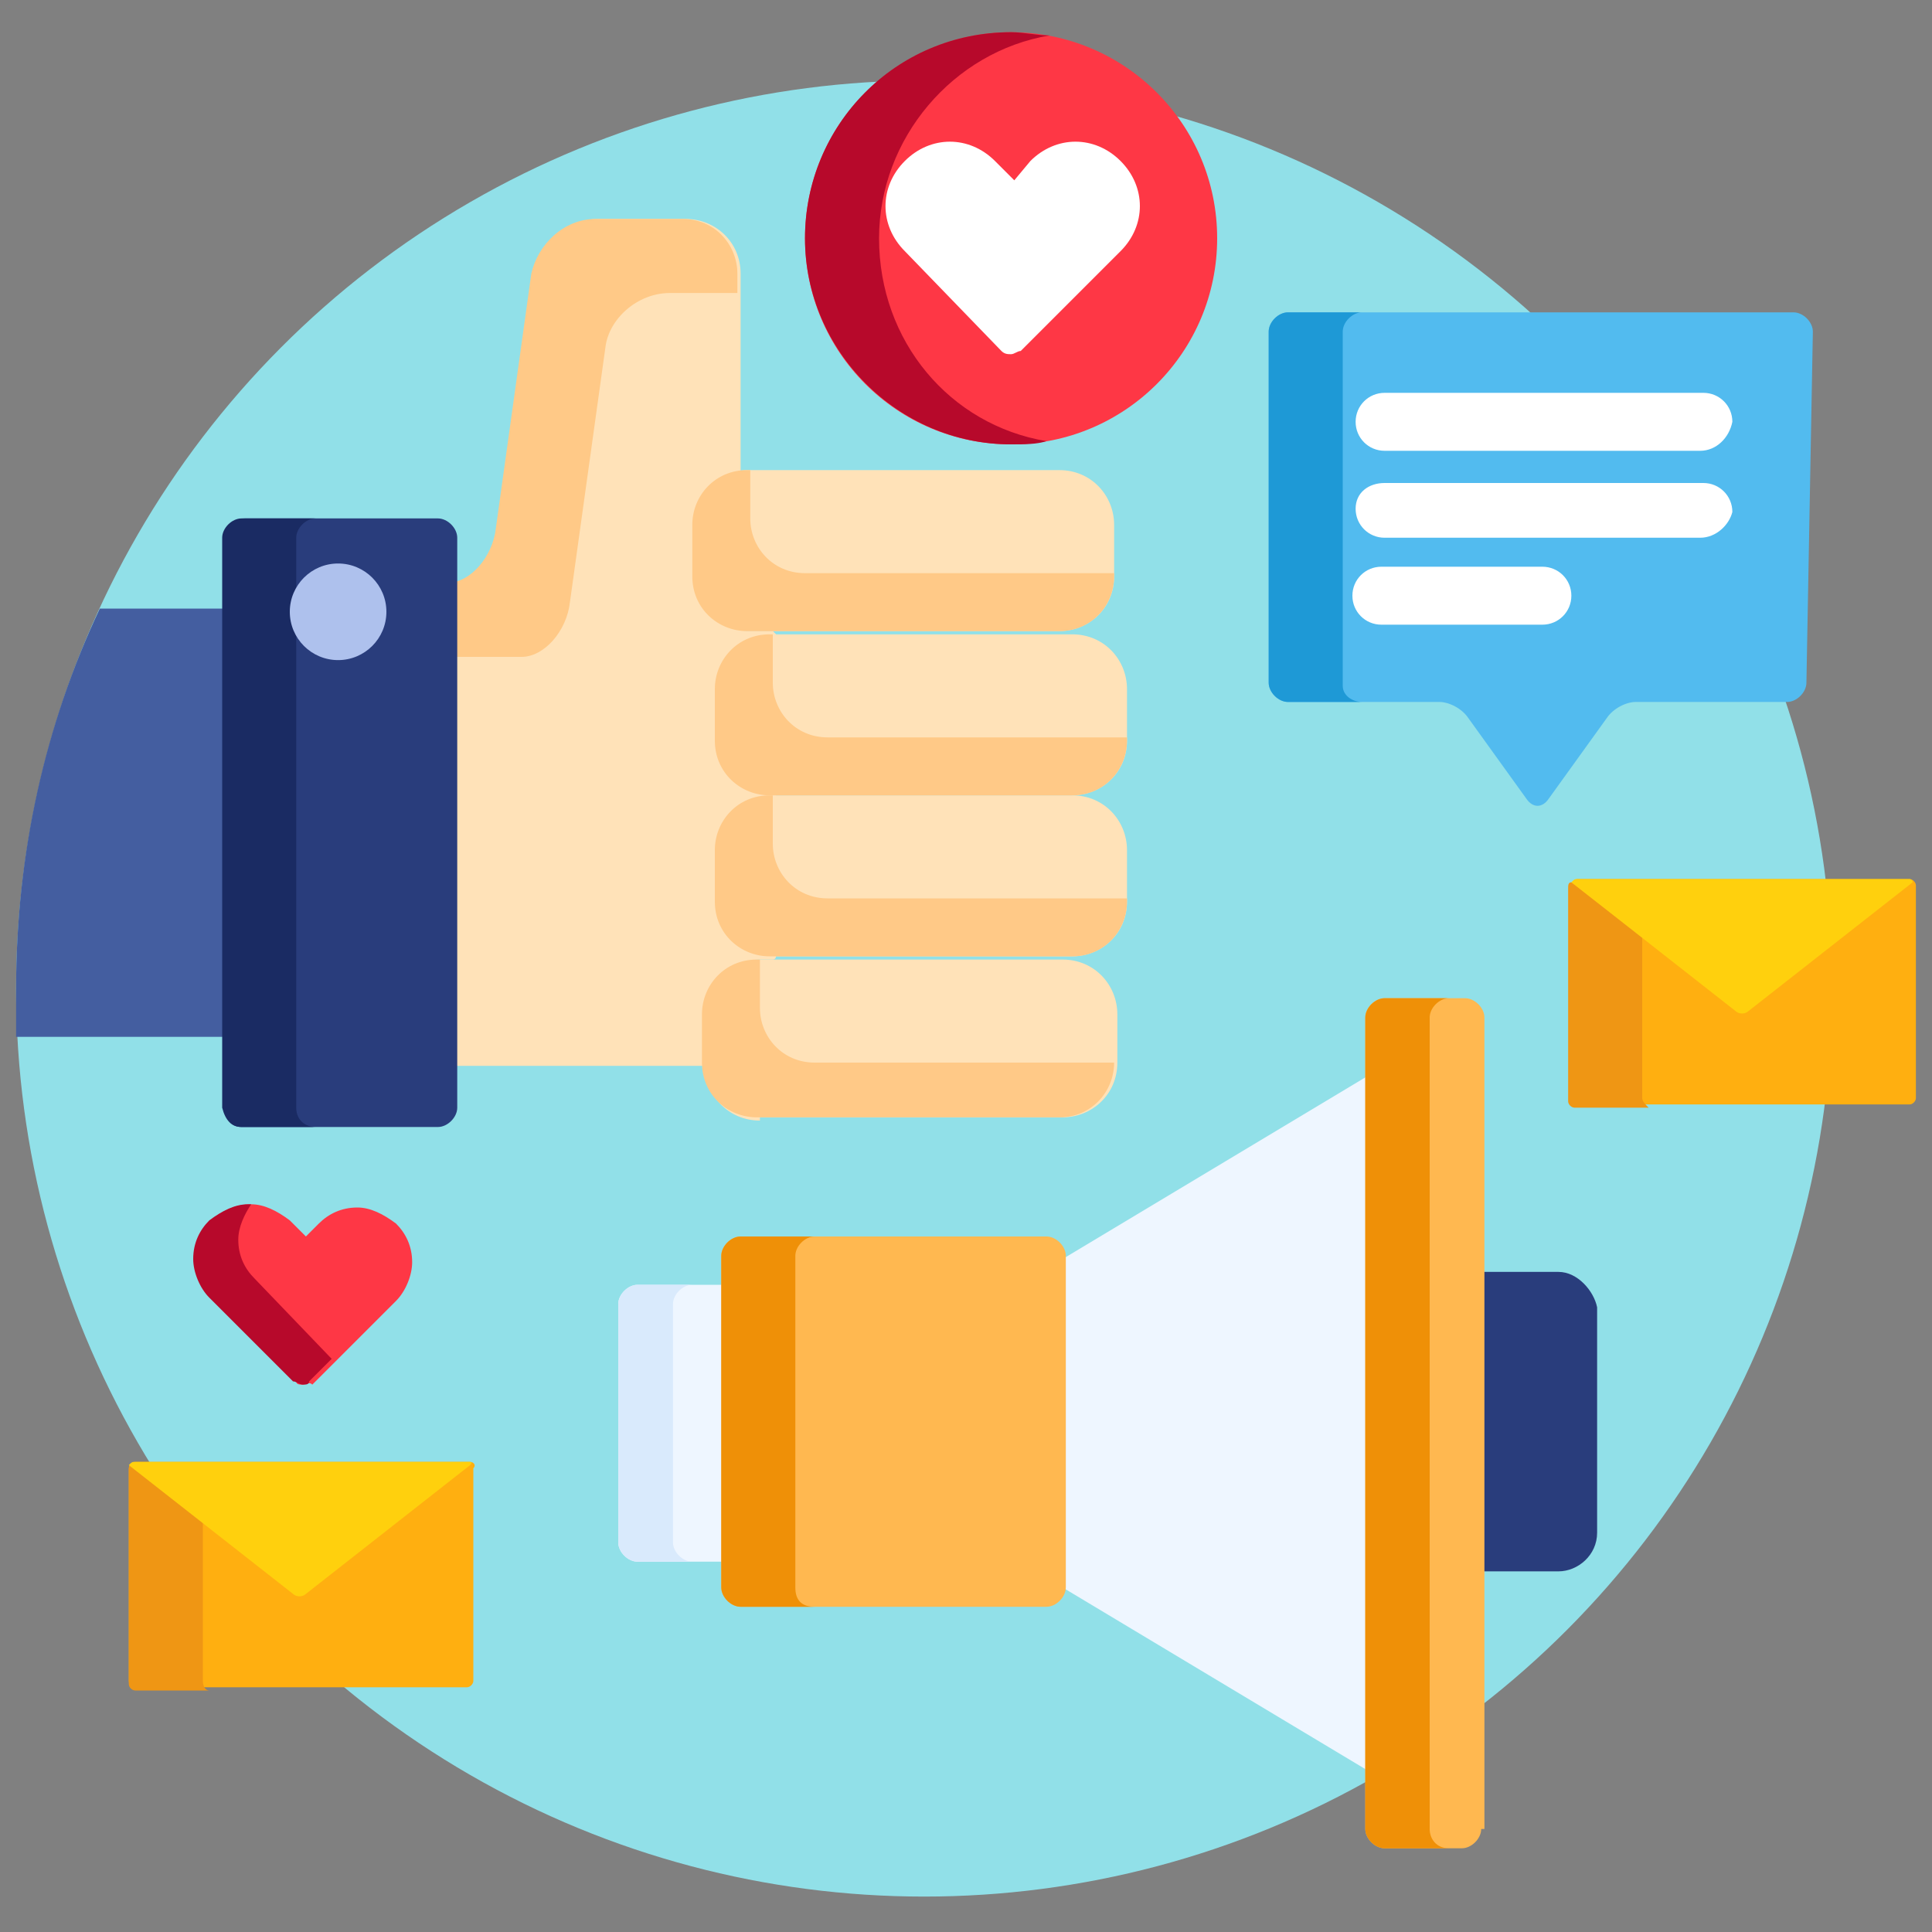 <?xml version="1.0" encoding="utf-8"?>
<!-- Generator: Adobe Illustrator 22.1.0, SVG Export Plug-In . SVG Version: 6.00 Build 0)  -->
<svg version="1.1" id="Layer_1" xmlns="http://www.w3.org/2000/svg" xmlns:xlink="http://www.w3.org/1999/xlink" x="0px" y="0px"
	 viewBox="0 0 60 60" style="enable-background:new 0 0 60 60;" xml:space="preserve">
<rect x="0" y="0" width="60" height="60" fill="#808080" stroke="none"/>
<style type="text/css">
	.st0{fill:#91E0E8;}
	.st1{fill:#445EA0;}
	.st2{fill:#293D7C;}
	.st3{fill:#EEF6FF;}
	.st4{fill:#FFB850;}
	.st5{fill:#EF9007;}
	.st6{fill:#D9EAFC;}
	.st7{fill:#52BBEF;}
	.st8{fill:#1E99D6;}
	.st9{fill:#FFFFFF;}
	.st10{fill:#FE3745;}
	.st11{fill:#B7092B;}
	.st12{fill:#FFE2B8;}
	.st13{fill:#FFC987;}
	.st14{fill:#1A2B63;}
	.st15{fill:#AEC1ED;}
	.st16{fill:#FFAF10;}
	.st17{fill:#EF9614;}
	.st18{fill:#FFD00D;}
</style>
<g>
	<circle class="st0" cx="28.7" cy="30.7" r="28.2"/>
	<path class="st1" d="M7.1,18.9h-4c-1.7,3.6-2.6,7.6-2.6,11.8c0,0.5,0,1,0,1.5h6.5V18.9z"/>
	<path class="st2" d="M48.4,39.5h-2.5v9.3h2.5c0.6,0,1.2-0.5,1.2-1.2v-7C49.5,40.1,49,39.5,48.4,39.5z"/>
	<polygon class="st3" points="33,39.1 33,49.3 42.5,55 42.5,33.4 	"/>
	<path class="st4" d="M46,56.8c0,0.3-0.3,0.6-0.6,0.6H43c-0.3,0-0.6-0.3-0.6-0.6V31.6c0-0.3,0.3-0.6,0.6-0.6h2.5
		c0.3,0,0.6,0.3,0.6,0.6V56.8z"/>
	<path class="st5" d="M44.4,56.8V31.6c0-0.3,0.3-0.6,0.6-0.6h-2c-0.3,0-0.6,0.3-0.6,0.6v25.2c0,0.3,0.3,0.6,0.6,0.6h2
		C44.6,57.4,44.4,57.1,44.4,56.8z"/>
	<path class="st3" d="M22.5,39.9h-2.7c-0.3,0-0.6,0.3-0.6,0.6v7.4c0,0.3,0.3,0.6,0.6,0.6h2.7V39.9z"/>
	<path class="st6" d="M20.9,47.9v-7.4c0-0.3,0.3-0.6,0.6-0.6h-1.7c-0.3,0-0.6,0.3-0.6,0.6v7.4c0,0.3,0.3,0.6,0.6,0.6h1.7
		C21.2,48.5,20.9,48.2,20.9,47.9z"/>
	<path class="st4" d="M33.1,49.3c0,0.3-0.3,0.6-0.6,0.6H23c-0.3,0-0.6-0.3-0.6-0.6V39c0-0.3,0.3-0.6,0.6-0.6h9.5
		c0.3,0,0.6,0.3,0.6,0.6V49.3z"/>
	<path class="st5" d="M24.7,49.3V39c0-0.3,0.3-0.6,0.6-0.6H23c-0.3,0-0.6,0.3-0.6,0.6v10.3c0,0.3,0.3,0.6,0.6,0.6h2.3
		C24.9,49.9,24.7,49.7,24.7,49.3z"/>
	<path class="st7" d="M56.3,10.3c0-0.3-0.3-0.6-0.6-0.6H40c-0.3,0-0.6,0.3-0.6,0.6v10.9c0,0.3,0.3,0.6,0.6,0.6h4.7
		c0.3,0,0.7,0.2,0.9,0.5l1.8,2.5c0.2,0.3,0.5,0.3,0.7,0l1.8-2.5c0.2-0.3,0.6-0.5,0.9-0.5h4.7c0.3,0,0.6-0.3,0.6-0.6L56.3,10.3
		L56.3,10.3z"/>
	<path class="st8" d="M41.7,21.3V10.3c0-0.3,0.3-0.6,0.6-0.6H40c-0.3,0-0.6,0.3-0.6,0.6v10.9c0,0.3,0.3,0.6,0.6,0.6h2.3
		C42,21.8,41.7,21.6,41.7,21.3z"/>
	<g>
		<path class="st9" d="M52.8,14H43c-0.5,0-0.9-0.4-0.9-0.9c0-0.5,0.4-0.9,0.9-0.9h9.9c0.5,0,0.9,0.4,0.9,0.9
			C53.7,13.6,53.3,14,52.8,14z"/>
		<path class="st9" d="M52.8,16.7H43c-0.5,0-0.9-0.4-0.9-0.9S42.5,15,43,15h9.9c0.5,0,0.9,0.4,0.9,0.9
			C53.7,16.3,53.3,16.7,52.8,16.7z"/>
		<path class="st9" d="M47.9,19.4h-5c-0.5,0-0.9-0.4-0.9-0.9s0.4-0.9,0.9-0.9h5c0.5,0,0.9,0.4,0.9,0.9S48.4,19.4,47.9,19.4z"/>
	</g>
	<circle class="st10" cx="31.4" cy="7.4" r="6.4"/>
	<path class="st11" d="M27.3,7.4c0-3.1,2.3-5.8,5.3-6.3C32.2,1.1,31.8,1,31.4,1C27.8,1,25,3.9,25,7.4s2.9,6.4,6.4,6.4
		c0.4,0,0.8,0,1.1-0.1C29.5,13.2,27.3,10.6,27.3,7.4z"/>
	<path class="st9" d="M31.4,11c-0.1,0-0.2,0-0.3-0.1l-3-3.1c-0.4-0.4-0.6-0.9-0.6-1.4c0-0.5,0.2-1,0.6-1.4c0.4-0.4,0.9-0.6,1.4-0.6
		c0.5,0,1,0.2,1.4,0.6l0.6,0.6L32,5c0.4-0.4,0.9-0.6,1.4-0.6c0.5,0,1,0.2,1.4,0.6c0.4,0.4,0.6,0.9,0.6,1.4s-0.2,1-0.6,1.4l-3.1,3.1
		C31.6,10.9,31.5,11,31.4,11z"/>
	<path class="st10" d="M9.4,43c-0.1,0-0.2,0-0.2-0.1l-2.6-2.6c-0.3-0.3-0.5-0.7-0.5-1.2c0-0.4,0.2-0.9,0.5-1.2
		c0.3-0.3,0.7-0.5,1.2-0.5c0.4,0,0.8,0.2,1.2,0.5l0.5,0.5L9.9,38c0.3-0.3,0.7-0.5,1.2-0.5c0.4,0,0.8,0.2,1.2,0.5
		c0.3,0.3,0.5,0.7,0.5,1.2c0,0.4-0.2,0.9-0.5,1.2l-2.6,2.6C9.6,42.9,9.5,43,9.4,43z"/>
	<path class="st11" d="M7.9,39.7c-0.3-0.3-0.5-0.7-0.5-1.2c0-0.4,0.2-0.8,0.4-1.1c0,0-0.1,0-0.1,0c-0.4,0-0.8,0.2-1.2,0.5
		c-0.3,0.3-0.5,0.7-0.5,1.2c0,0.4,0.2,0.9,0.5,1.2l2.6,2.6C9.2,42.9,9.3,43,9.4,43c0.1,0,0.2,0,0.2-0.1l0.7-0.7L7.9,39.7z"/>
	<path class="st12" d="M22,33v-1.6c0-0.9,0.7-1.6,1.6-1.6h0.4c0.1,0,0.1-0.1,0.1-0.1c0-0.1-0.1-0.1-0.1-0.1c-0.9,0-1.6-0.7-1.6-1.6
		v-1.6c0-0.9,0.7-1.6,1.6-1.6c0.1,0,0.1-0.1,0.1-0.1c0-0.1-0.1-0.1-0.1-0.1c-0.9,0-1.6-0.7-1.6-1.6v-1.6c0-0.9,0.7-1.6,1.6-1.6
		c0.1,0,0.1-0.1,0.1-0.1s-0.1-0.1-0.1-0.1h-0.7c-0.9,0-1.6-0.7-1.6-1.6v-1.6c0-0.8,0.6-1.4,1.3-1.6V8.5c0-1-0.8-1.7-1.7-1.7l-2.7,0
		c-1,0-1.8,0.8-2,1.7l-1.1,7.9c-0.1,0.9-0.8,1.7-1.5,1.7v15h8C22,33.1,22,33.1,22,33z"/>
	<path class="st13" d="M21.2,6.8l-2.7,0c-1,0-1.8,0.8-2,1.7l-1.1,7.9c-0.1,0.9-0.8,1.7-1.5,1.7v2.3c1.2,0,2.3,0,2.3,0
		c0.7,0,1.4-0.8,1.5-1.7l1.1-7.9c0.1-0.9,1-1.7,2-1.7l2.1,0V8.5C22.9,7.6,22.2,6.8,21.2,6.8z"/>
	<path class="st12" d="M23.6,34.8c-1,0-1.7-0.8-1.7-1.7v-1.6c0-1,0.8-1.7,1.7-1.7h9.4c1,0,1.7,0.8,1.7,1.7V33c0,1-0.8,1.7-1.7,1.7
		H23.6z"/>
	<path class="st2" d="M7.5,35C7.2,35,7,34.8,7,34.4V16.7c0-0.3,0.3-0.6,0.6-0.6h6c0.3,0,0.6,0.3,0.6,0.6v17.7c0,0.3-0.3,0.6-0.6,0.6
		L7.5,35L7.5,35z"/>
	<path class="st14" d="M9.2,34.4V16.7c0-0.3,0.3-0.6,0.6-0.6H7.5c-0.3,0-0.6,0.3-0.6,0.6v17.7C7,34.8,7.2,35,7.5,35h2.3
		C9.5,35,9.2,34.8,9.2,34.4z"/>
	<circle class="st15" cx="10.5" cy="19" r="1.5"/>
	<g>
		<path class="st12" d="M23.2,19.6c-1,0-1.7-0.8-1.7-1.7v-1.6c0-1,0.8-1.7,1.7-1.7h9.7c1,0,1.7,0.8,1.7,1.7v1.6c0,1-0.8,1.7-1.7,1.7
			L23.2,19.6L23.2,19.6z"/>
		<path class="st12" d="M23.9,24.7c-1,0-1.7-0.8-1.7-1.7v-1.6c0-1,0.8-1.7,1.7-1.7h9.4c1,0,1.7,0.8,1.7,1.7v1.6c0,1-0.8,1.7-1.7,1.7
			L23.9,24.7L23.9,24.7z"/>
		<path class="st12" d="M23.9,29.7c-1,0-1.7-0.8-1.7-1.7v-1.6c0-1,0.8-1.7,1.7-1.7h9.4c1,0,1.7,0.8,1.7,1.7V28c0,1-0.8,1.7-1.7,1.7
			H23.9z"/>
	</g>
	<g>
		<path class="st13" d="M25.3,33c-1,0-1.7-0.8-1.7-1.7v-1.5h-0.1c-1,0-1.7,0.8-1.7,1.7V33c0,1,0.8,1.7,1.7,1.7h9.4
			c1,0,1.7-0.8,1.7-1.7V33L25.3,33L25.3,33z"/>
		<path class="st13" d="M25,17.8c-1,0-1.7-0.8-1.7-1.7v-1.5h-0.1c-1,0-1.7,0.8-1.7,1.7v1.6c0,1,0.8,1.7,1.7,1.7h9.7
			c1,0,1.7-0.8,1.7-1.7v-0.1L25,17.8L25,17.8z"/>
		<path class="st13" d="M25.7,22.9c-1,0-1.7-0.8-1.7-1.7v-1.5h-0.1c-1,0-1.7,0.8-1.7,1.7v1.6c0,1,0.8,1.7,1.7,1.7h9.4
			c1,0,1.7-0.8,1.7-1.7v-0.1L25.7,22.9L25.7,22.9z"/>
		<path class="st13" d="M25.7,27.9c-1,0-1.7-0.8-1.7-1.7v-1.5h-0.1c-1,0-1.7,0.8-1.7,1.7V28c0,1,0.8,1.7,1.7,1.7h9.4
			c1,0,1.7-0.8,1.7-1.7v-0.1L25.7,27.9L25.7,27.9z"/>
	</g>
	<path class="st16" d="M14.6,45.4H4.2c-0.1,0-0.2,0.1-0.2,0.2v6.6c0,0.1,0.1,0.2,0.2,0.2h10.3c0.1,0,0.2-0.1,0.2-0.2v-6.6
		C14.8,45.5,14.7,45.4,14.6,45.4z"/>
	<path class="st17" d="M6.3,52.2v-5l-2.2-1.7c0,0,0,0,0,0c-0.1,0-0.1,0.1-0.1,0.2v6.6c0,0.1,0.1,0.2,0.2,0.2h2.3
		C6.4,52.5,6.3,52.4,6.3,52.2z"/>
	<path class="st18" d="M14.6,45.4H4.2c-0.1,0-0.1,0-0.2,0.1l5.1,4c0.1,0.1,0.3,0.1,0.4,0l5.1-4C14.7,45.4,14.6,45.4,14.6,45.4z"/>
	<path class="st16" d="M59.3,27.3H49c-0.1,0-0.2,0.1-0.2,0.2v6.6c0,0.1,0.1,0.2,0.2,0.2h10.3c0.1,0,0.2-0.1,0.2-0.2v-6.6
		C59.5,27.4,59.4,27.3,59.3,27.3z"/>
	<path class="st17" d="M51,34.1v-5l-2.2-1.7c0,0,0,0,0,0c-0.1,0-0.1,0.1-0.1,0.2v6.6c0,0.1,0.1,0.2,0.2,0.2h2.3
		C51.1,34.3,51,34.2,51,34.1z"/>
	<path class="st18" d="M59.3,27.3H49c-0.1,0-0.1,0-0.2,0.1l5.1,4c0.1,0.1,0.3,0.1,0.4,0l5.1-4C59.4,27.3,59.3,27.3,59.3,27.3z"/>
</g>
</svg>
